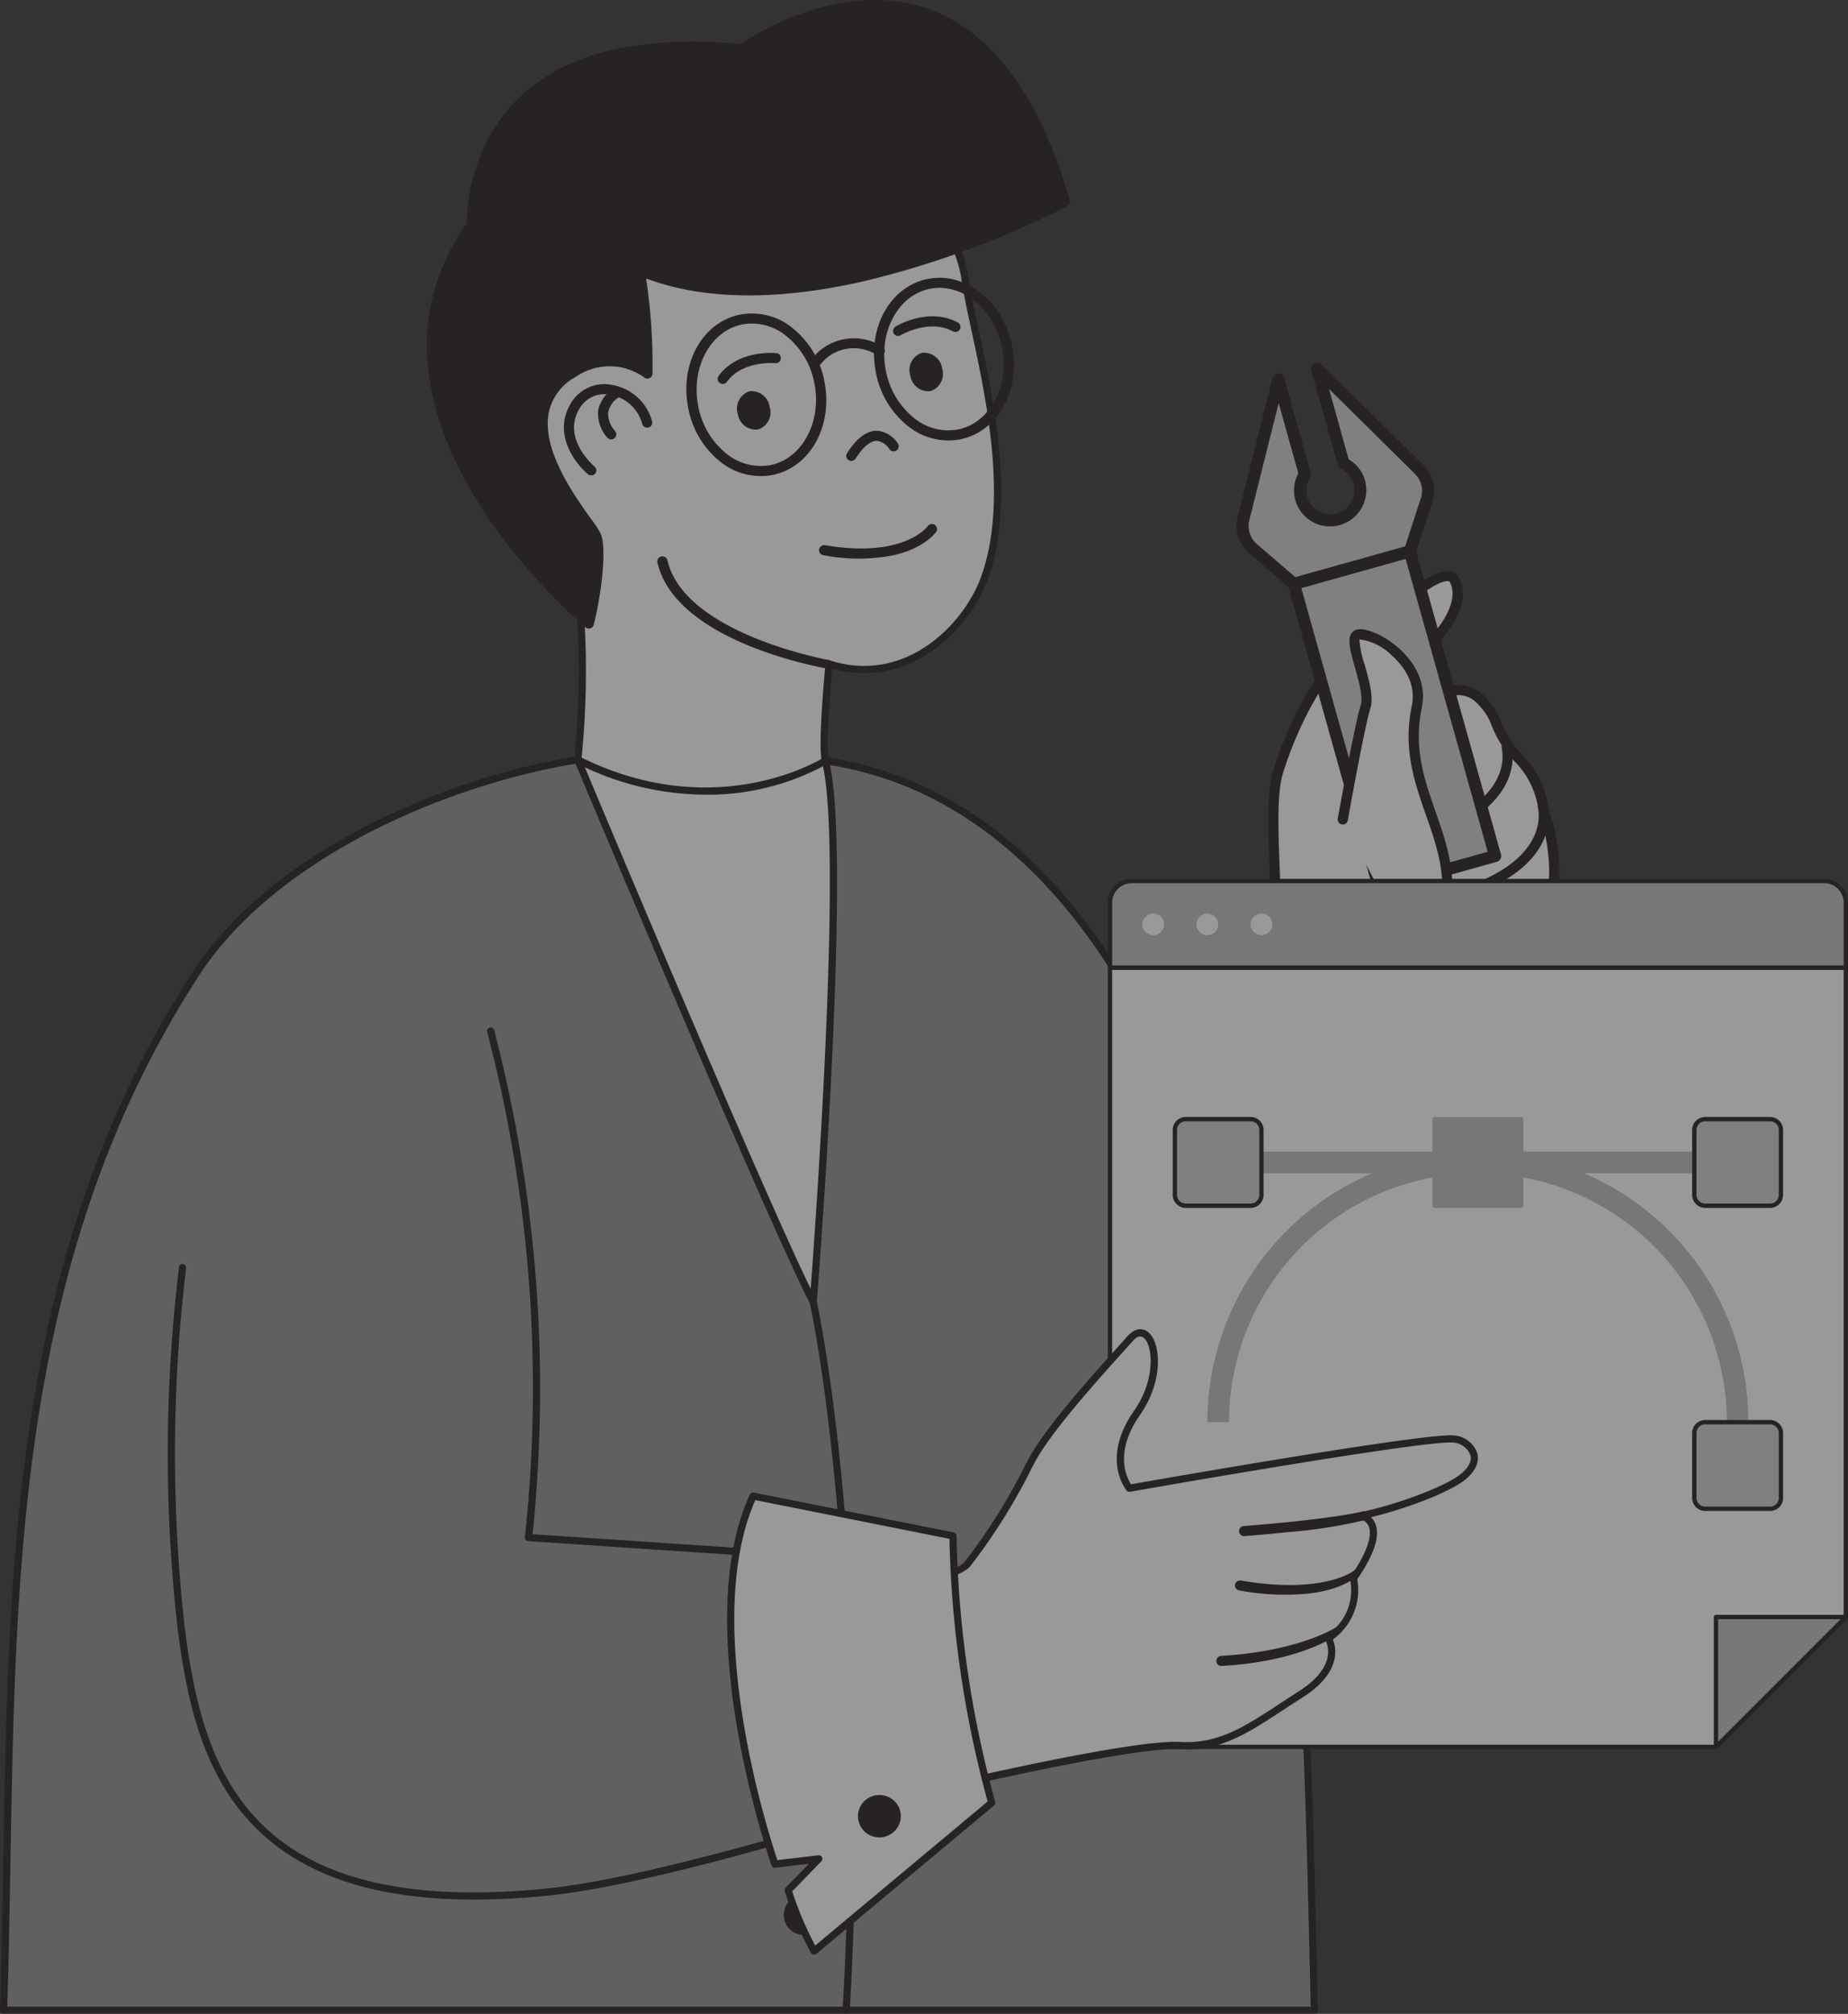 <?xml version="1.0" encoding="UTF-8"?>
<svg xmlns="http://www.w3.org/2000/svg" xmlns:xlink="http://www.w3.org/1999/xlink" width="216.122" height="235.472" viewBox="0 0 216.122 235.472">
  <rect x="0" y="0" width="216.122" height="235.472" fill="#333333" stroke="none"/>
  <defs>
    <clipPath id="clip-path">
      <rect id="長方形_235" data-name="長方形 235" width="216.121" height="235.472" fill="none"></rect>
    </clipPath>
  </defs>
  <g id="pro_top-07" transform="translate(0 0)" opacity="0.5">
    <g id="グループ_48" data-name="グループ 48" transform="translate(0 0)" clip-path="url(#clip-path)">
      <path id="パス_1440" data-name="パス 1440" d="M65.4,37.37c-2.879-3.022-2.355-4.869-4.281-6.7s-3.089-1.851-9.012.789a15.232,15.232,0,0,0-6.023,4.6s.936-6.787,4.823-8.869c3.559-1.9,8.705-7.026,7.035-10.6-1-2.153-6.132,2.661-8.521,4.214-6.342,4.143-10.33,12.152-12.156,18.108S39.074,61.836,35.1,73.56L54.218,83.806c3.114-12.63,7.438-15.044,8-21.029.319-3.471-1.578-4.953-.243-5.041,2.141-.134,6.833-2.4,7.425-5.293.55-2.653-.42-7.131-.684-7.8-.756-1.956-.437-4.244-3.316-7.274" transform="translate(112.214 51.308)" fill="#fff"></path>
      <path id="パス_1441" data-name="パス 1441" d="M69.277,43.268a10.967,10.967,0,0,0-3-5.847,12.006,12.006,0,0,1-2.5-3.891,7.864,7.864,0,0,0-1.8-2.842,4.344,4.344,0,0,0-2.888-1.452c-1.347-.067-3.06.47-6.791,2.128a17.254,17.254,0,0,0-4.71,3.094c.583-2.074,1.784-5.1,4.038-6.3,3.4-1.826,9.239-7.2,7.3-11.371a1.478,1.478,0,0,0-1.322-.881c-1.536-.08-3.954,1.767-6.078,3.392-.751.579-1.436,1.108-1.981,1.461-7.824,5.1-11.476,15.4-12.4,18.435-.777,2.506-.617,6.808-.428,11.786.269,7.119.6,15.971-1.729,22.842a.6.6,0,0,0,.281.705L54.385,84.772a.634.634,0,0,0,.525.021.61.61,0,0,0,.336-.4A53.123,53.123,0,0,1,60.5,70.857c1.385-2.628,2.481-4.7,2.749-7.585a9.408,9.408,0,0,0-.546-4.063c-.046-.143-.1-.311-.139-.445,2.409-.214,7.2-2.552,7.858-5.755.571-2.775-.4-7.325-.714-8.13a11.243,11.243,0,0,1-.437-1.612m-.013,9.507c-.516,2.527-4.894,4.7-6.888,4.823a1.1,1.1,0,0,0-.877.424c-.29.428-.126.923.084,1.549a8.392,8.392,0,0,1,.483,3.6c-.243,2.644-1.242,4.537-2.619,7.14A54.149,54.149,0,0,0,54.276,83.37L36.269,73.724C38.493,66.731,38.166,58,37.9,50.941c-.185-4.877-.34-9.087.378-11.4.9-2.938,4.432-12.907,11.916-17.793.567-.365,1.284-.911,2.061-1.507,1.671-1.28,4.189-3.211,5.285-3.152a.292.292,0,0,1,.3.2c1.415,3.035-3.068,7.858-6.783,9.843-4.1,2.191-5.079,9.012-5.121,9.3a.6.6,0,0,0,1.083.416,14.793,14.793,0,0,1,5.771-4.4c3.488-1.553,5.121-2.086,6.237-2.027a3.155,3.155,0,0,1,2.12,1.129A6.664,6.664,0,0,1,62.691,34a12.854,12.854,0,0,0,2.72,4.227,9.831,9.831,0,0,1,2.7,5.306,12.606,12.606,0,0,0,.491,1.776c.239.625,1.171,4.97.659,7.471" transform="translate(111.766 50.858)" fill="#1a1311"></path>
      <path id="パス_1442" data-name="パス 1442" d="M52.111,20.693a.592.592,0,0,0-.416.722c.055.206,1.251,5.029-6.355,8.42-2.464,1.1-4.218,1.213-4.953.327-.856-1.037-.382-3.559,1.028-5.5.416-.575,1.918-2.405,3.534-1.792a.61.61,0,0,0,.768-.344.592.592,0,0,0-.344-.76c-1.645-.617-3.475.214-4.924,2.212-1.524,2.09-2.384,5.234-.982,6.93a2.929,2.929,0,0,0,2.225,1.012,9.293,9.293,0,0,0,4.134-1.007c8.584-3.828,7.081-9.57,7.014-9.805a.59.59,0,0,0-.73-.411" transform="translate(123.929 66.091)" fill="#1a1311"></path>
      <path id="パス_1443" data-name="パス 1443" d="M54.212,22.342a.6.6,0,0,0-.42.722c.055.2,1.255,5.029-6.355,8.424-3.01,1.335-5.112,1.578-6.086.688-1.31-1.192-.558-4.365-.159-5.49a.594.594,0,0,0-1.121-.395c-.071.193-1.679,4.785.47,6.749a3.428,3.428,0,0,0,2.2.839,11.992,11.992,0,0,0,5.18-1.318c8.584-3.828,7.081-9.57,7.014-9.809a.592.592,0,0,0-.726-.411" transform="translate(126.063 71.369)" fill="#1a1311"></path>
      <rect id="長方形_232" data-name="長方形 232" width="14.09" height="36.994" transform="translate(151.314 68.266) rotate(-15.655)" fill="#cccdcd"></rect>
      <path id="パス_1444" data-name="パス 1444" d="M60.746,51.861a.709.709,0,0,1-.424.332L46.752,56a.7.7,0,0,1-.537-.063.688.688,0,0,1-.336-.428L35.906,19.88a.727.727,0,0,1,.487-.869l13.566-3.794a.7.7,0,0,1,.869.491l9.977,35.619a.686.686,0,0,1-.059.533m-13.7,2.586,12.206-3.421-9.6-34.259L37.455,20.178Z" transform="translate(114.731 48.57)" fill="#1a1311"></path>
      <path id="パス_1445" data-name="パス 1445" d="M43.334,10.271l3.1,11.077a3.5,3.5,0,0,1,1.83,2.174,3.524,3.524,0,1,1-6.787,1.9,3.483,3.483,0,0,1,.432-2.808l-3.1-11.077L34.725,27.787a3.534,3.534,0,0,0,1.125,3.534l4.772,4.1,13.566-3.8,1.952-5.977a3.526,3.526,0,0,0-.881-3.606Z" transform="translate(110.695 32.839)" fill="#cccdcd"></path>
      <path id="パス_1446" data-name="パス 1446" d="M55.343,32.509a.685.685,0,0,1-.424.332l-13.566,3.8a.688.688,0,0,1-.651-.147l-4.768-4.1a4.192,4.192,0,0,1-1.352-4.239L38.662,11.9a.734.734,0,0,1,.676-.537.707.707,0,0,1,.688.52l3.1,11.077a.919.919,0,0,1-.08.567,2.806,2.806,0,1,0,5.075.718,2.769,2.769,0,0,0-1.461-1.734.665.665,0,0,1-.365-.441L43.191,11a.724.724,0,0,1,.323-.793.7.7,0,0,1,.856.1L56.3,22.074A4.217,4.217,0,0,1,57.349,26.4L55.4,32.383a.688.688,0,0,1-.059.126m-14.011,2.67,12.844-3.6,1.83-5.616a2.783,2.783,0,0,0-.705-2.879l-10.032-9.91,2.3,8.235a4.124,4.124,0,0,1,1.91,2.464,4.24,4.24,0,0,1-2.93,5.209,4.2,4.2,0,0,1-4.865-6.028l-2.3-8.231L35.951,28.5a2.814,2.814,0,0,0,.9,2.829Z" transform="translate(110.158 32.302)" fill="#1a1311"></path>
      <path id="パス_1447" data-name="パス 1447" d="M46.064,26.182c1.158-5.528-5.776-9.092-6.98-8.437s1.708,6.2,1,8.386-2.674,13.218-2.674,13.218l9.18,17.663c8.206-13.47-2.972-19.178-.529-30.83" transform="translate(119.625 56.489)" fill="#fff"></path>
      <path id="パス_1448" data-name="パス 1448" d="M47.1,26.746c.839-4-2.166-6.691-3.5-7.656-1.482-1.079-3.446-1.91-4.353-1.415-1.016.562-.571,2.153.05,4.353.432,1.54.965,3.454.672,4.365-.709,2.2-2.607,12.844-2.691,13.293a.595.595,0,0,0,1.171.206c.017-.109,1.964-11.014,2.653-13.138.4-1.247-.139-3.177-.663-5.037a11.315,11.315,0,0,1-.625-3.005,6.452,6.452,0,0,1,3.744,1.847c1.146,1,2.972,3.094,2.38,5.944-1.054,5,.323,8.936,1.654,12.743,1.851,5.276,3.6,10.263-1.058,17.9a.59.59,0,0,0,.2.814.675.675,0,0,0,.273.08.585.585,0,0,0,.541-.281c4.94-8.114,3.022-13.6,1.171-18.9C47.438,35.2,46.116,31.427,47.1,26.746" transform="translate(119.17 56.046)" fill="#1a1311"></path>
      <path id="パス_1449" data-name="パス 1449" d="M67.419,79.235S61.635,47.545,39.867,24.274L16.7,101.813A208.03,208.03,0,0,0,55.108,120.32c15.556,5.465,36.115,11.069,51.465-21.046C112.256,87.387,117,57.7,117,57.7,102.367,56.959,90.32,46.823,90.32,46.823Z" transform="translate(53.388 77.613)" fill="#8d8e8e"></path>
      <path id="パス_1450" data-name="パス 1450" d="M75.048,125.22c-6.674,0-13.377-1.943-19.757-4.181a210.351,210.351,0,0,1-38.5-18.553.413.413,0,0,1-.176-.47l23.17-77.539a.414.414,0,0,1,.3-.29.43.43,0,0,1,.407.122c19.489,20.836,26.276,48.72,27.46,54.214L90.3,46.9a.424.424,0,0,1,.29-.176.452.452,0,0,1,.319.1c.126.1,12.118,10.057,26.435,10.779a.419.419,0,0,1,.395.483c-.046.3-4.819,29.886-10.464,41.689C97.84,119.5,86.495,125.22,75.048,125.22M17.51,101.949a210.126,210.126,0,0,0,38.058,18.292c13.117,4.617,35.091,12.336,50.948-20.828,5.2-10.892,9.683-37.2,10.317-41-13.016-.835-24.022-9.02-26.112-10.661L68.085,79.8a.393.393,0,0,1-.437.168.428.428,0,0,1-.323-.336c-.055-.315-5.927-31.351-26.948-54.21Z" transform="translate(53.07 77.292)" fill="#1a1311"></path>
      <path id="パス_1451" data-name="パス 1451" d="M43.657,27.815,31.686,51.9c8.789,17.973,36.165,18.75,36.165,18.75L71.6,41.138C52.938,38.56,43.657,27.815,43.657,27.815" transform="translate(101.314 88.935)" fill="#fff"></path>
      <path id="パス_1452" data-name="パス 1452" d="M68.172,71.383H68.16c-.277-.008-27.732-.991-36.53-18.981a.418.418,0,0,1,0-.374L43.6,27.948a.418.418,0,0,1,.693-.088c.1.109,9.415,10.657,27.69,13.184a.416.416,0,0,1,.361.466L68.588,71.017a.417.417,0,0,1-.416.365m-35.7-19.165C40.587,68.436,64.5,70.342,67.8,70.526l3.656-28.715c-16.164-2.351-25.352-10.88-27.371-12.949Z" transform="translate(100.992 88.618)" fill="#1a1311"></path>
      <path id="パス_1453" data-name="パス 1453" d="M96.2,21.995c-8.684-1.247-20.387-1.5-28.95-.122-16.177,2.611-35.833,11.421-44.648,25C-1.734,84.335,1.447,126.318.1,168.091H153.4c-1.142-47.88-1.238-69.283-16.471-107.979C130.875,44.736,117.754,25.093,96.2,21.995" transform="translate(0.32 66.964)" fill="#8d8e8e"></path>
      <path id="パス_1454" data-name="パス 1454" d="M153.719,168.82H.416a.419.419,0,0,1-.3-.126.431.431,0,0,1-.113-.3c.189-5.893.29-11.883.39-17.675C.982,115.575,1.6,79.238,22.57,46.96,31.552,33.121,51.612,24.336,67.5,21.771c7.946-1.276,19.631-1.23,29.08.122,24.824,3.568,36.979,28.026,41.055,38.377,14.834,37.685,15.325,58.516,16.4,104.168l.092,3.958a.386.386,0,0,1-.118.3.409.409,0,0,1-.3.122M.852,167.984H153.286l-.08-3.526c-1.079-45.546-1.57-66.332-16.349-103.878-4.021-10.212-16.009-34.348-40.4-37.857-9.364-1.343-20.949-1.394-28.824-.126-15.7,2.539-35.514,11.195-44.358,24.819C2.439,79.494,1.822,115.705,1.23,150.729c-.1,5.654-.2,11.5-.378,17.256" transform="translate(0 66.65)" fill="#1a1311"></path>
      <path id="パス_1455" data-name="パス 1455" d="M26.837,119.826h-.025a.418.418,0,0,1-.395-.441c2.879-52.124-3.778-82.4-3.849-82.7a.428.428,0,0,1,.319-.5.41.41,0,0,1,.5.315c.063.306,6.749,30.679,3.866,82.933a.419.419,0,0,1-.42.395" transform="translate(72.131 115.644)" fill="#1a1311"></path>
      <path id="パス_1456" data-name="パス 1456" d="M16.1,22.325s22.473,53.647,27.539,63.4c0,0,4.185-52.9,1.41-63.276,0,0-18.347-3.618-28.95-.122" transform="translate(51.472 66.512)" fill="#fff"></path>
      <path id="パス_1457" data-name="パス 1457" d="M43.962,86.476a.417.417,0,0,1-.378-.227c-5.016-9.658-27.329-62.9-27.552-63.432a.417.417,0,0,1,0-.34.431.431,0,0,1,.248-.222c10.582-3.488,28.408-.042,29.164.109a.4.4,0,0,1,.323.3c2.766,10.326-1.226,61.257-1.4,63.423a.42.42,0,0,1-.332.378.246.246,0,0,1-.08.008M16.985,22.914c2.036,4.861,20.907,49.786,26.67,61.6.651-8.638,3.715-51.649,1.377-61.375-2.237-.416-18.313-3.207-28.047-.227" transform="translate(51.152 66.183)" fill="#1a1311"></path>
      <path id="パス_1458" data-name="パス 1458" d="M24.177,57.439a2.323,2.323,0,1,1,2.346-2.325,2.341,2.341,0,0,1-2.346,2.325" transform="translate(69.787 168.797)" fill="#1a1311"></path>
      <path id="パス_1459" data-name="パス 1459" d="M101.8,118.076H33.461a2.535,2.535,0,0,1-2.535-2.531V26.954h86.06V102.89L101.8,118.076" transform="translate(98.884 86.182)" fill="#fff"></path>
      <path id="パス_1460" data-name="パス 1460" d="M101.987,118.52H33.649a2.784,2.784,0,0,1-2.783-2.783V27.146a.249.249,0,0,1,.248-.252h86.06a.25.25,0,0,1,.252.252v75.936a.251.251,0,0,1-.076.181l-15.186,15.186a.247.247,0,0,1-.176.071M31.37,27.4v88.335a2.284,2.284,0,0,0,2.279,2.279h68.238l15.039-15.039V27.4Z" transform="translate(98.692 85.99)" fill="#1a1311"></path>
      <path id="パス_1461" data-name="パス 1461" d="M116.986,34.666H30.926V27.073a2.531,2.531,0,0,1,2.531-2.531h80.994a2.532,2.532,0,0,1,2.535,2.531Z" transform="translate(98.884 78.47)" fill="#bcbcbd"></path>
      <path id="パス_1462" data-name="パス 1462" d="M117.174,35.114H31.114a.25.25,0,0,1-.248-.256V27.265a2.786,2.786,0,0,1,2.783-2.783h80.994a2.786,2.786,0,0,1,2.783,2.783v7.593a.251.251,0,0,1-.252.256m-85.8-.508h85.556V27.265a2.285,2.285,0,0,0-2.283-2.279H33.649a2.284,2.284,0,0,0-2.279,2.279Z" transform="translate(98.692 78.278)" fill="#1a1311"></path>
      <path id="パス_1463" data-name="パス 1463" d="M34.362,26.71a1.266,1.266,0,1,1-1.268-1.263,1.266,1.266,0,0,1,1.268,1.263" transform="translate(101.777 81.363)" fill="#fff"></path>
      <path id="パス_1464" data-name="パス 1464" d="M35.873,26.71a1.268,1.268,0,1,1-1.268-1.263,1.266,1.266,0,0,1,1.268,1.263" transform="translate(106.596 81.363)" fill="#fff"></path>
      <path id="パス_1465" data-name="パス 1465" d="M37.377,26.71a1.266,1.266,0,1,1-1.268-1.263,1.269,1.269,0,0,1,1.268,1.263" transform="translate(111.418 81.363)" fill="#fff"></path>
      <path id="パス_1466" data-name="パス 1466" d="M63,45.045H47.811V60.232Z" transform="translate(152.872 144.027)" fill="#bcbcbd"></path>
      <path id="パス_1467" data-name="パス 1467" d="M48,60.678a.218.218,0,0,1-.1-.021.255.255,0,0,1-.151-.231V45.24A.253.253,0,0,1,48,44.984H63.189a.249.249,0,0,1,.231.159.253.253,0,0,1-.055.273L48.179,60.607a.255.255,0,0,1-.176.071m.252-15.186V59.818L62.576,45.492Z" transform="translate(152.681 143.832)" fill="#1a1311"></path>
      <path id="パス_1468" data-name="パス 1468" d="M96.916,63.72H94.385a29.107,29.107,0,1,0-58.214,0H33.64a31.638,31.638,0,1,1,63.276,0" transform="translate(107.562 102.572)" fill="#bcbcbd"></path>
      <rect id="長方形_233" data-name="長方形 233" width="10.124" height="10.124" transform="translate(167.78 130.855)" fill="#bcbcbd"></rect>
      <path id="パス_1469" data-name="パス 1469" d="M50.291,41.747H40.167a.257.257,0,0,1-.256-.256V31.367a.254.254,0,0,1,.256-.252H50.291a.249.249,0,0,1,.248.252V41.491a.253.253,0,0,1-.248.256m-9.877-.508h9.621V31.623H40.415Z" transform="translate(127.613 99.486)" fill="#bcbcbd"></path>
      <rect id="長方形_234" data-name="長方形 234" width="50.621" height="2.531" transform="translate(147.527 134.654)" fill="#bcbcbd"></rect>
      <path id="パス_1470" data-name="パス 1470" d="M41.593,41.3H34a1.262,1.262,0,0,1-1.263-1.263V32.444A1.263,1.263,0,0,1,34,31.176h7.593a1.266,1.266,0,0,1,1.268,1.268v7.593A1.266,1.266,0,0,1,41.593,41.3" transform="translate(104.671 99.681)" fill="#cccdcd"></path>
      <path id="パス_1471" data-name="パス 1471" d="M41.788,41.747H34.194a1.519,1.519,0,0,1-1.519-1.519V32.634a1.522,1.522,0,0,1,1.519-1.519h7.593A1.521,1.521,0,0,1,43.3,32.634v7.593a1.518,1.518,0,0,1-1.515,1.519M34.194,31.623a1.013,1.013,0,0,0-1.016,1.012v7.593a1.013,1.013,0,0,0,1.016,1.012h7.593A1.015,1.015,0,0,0,42.8,40.228V32.634a1.015,1.015,0,0,0-1.012-1.012Z" transform="translate(104.476 99.486)" fill="#1a1311"></path>
      <path id="パス_1472" data-name="パス 1472" d="M56.068,41.3h-7.6a1.265,1.265,0,0,1-1.263-1.263V32.444a1.266,1.266,0,0,1,1.263-1.268h7.6a1.266,1.266,0,0,1,1.263,1.268v7.593A1.265,1.265,0,0,1,56.068,41.3" transform="translate(150.941 99.681)" fill="#cccdcd"></path>
      <path id="パス_1473" data-name="パス 1473" d="M56.261,41.747h-7.6a1.518,1.518,0,0,1-1.515-1.519V32.634a1.521,1.521,0,0,1,1.515-1.519h7.6a1.521,1.521,0,0,1,1.515,1.519v7.593a1.518,1.518,0,0,1-1.515,1.519m-7.6-10.124a1.012,1.012,0,0,0-1.012,1.012v7.593a1.012,1.012,0,0,0,1.012,1.012h7.6a1.015,1.015,0,0,0,1.012-1.012V32.634a1.015,1.015,0,0,0-1.012-1.012Z" transform="translate(150.752 99.486)" fill="#1a1311"></path>
      <path id="パス_1474" data-name="パス 1474" d="M56.068,49.742h-7.6a1.266,1.266,0,0,1-1.263-1.268V40.881a1.265,1.265,0,0,1,1.263-1.263h7.6a1.265,1.265,0,0,1,1.263,1.263v7.593a1.266,1.266,0,0,1-1.263,1.268" transform="translate(150.941 126.674)" fill="#cccdcd"></path>
      <path id="パス_1475" data-name="パス 1475" d="M56.261,50.189h-7.6a1.521,1.521,0,0,1-1.515-1.519V41.076a1.521,1.521,0,0,1,1.515-1.519h7.6a1.521,1.521,0,0,1,1.515,1.519V48.67a1.521,1.521,0,0,1-1.515,1.519m-7.6-10.124a1.012,1.012,0,0,0-1.012,1.012V48.67a1.012,1.012,0,0,0,1.012,1.012h7.6a1.015,1.015,0,0,0,1.012-1.012V41.076a1.015,1.015,0,0,0-1.012-1.012Z" transform="translate(150.752 126.479)" fill="#1a1311"></path>
      <path id="パス_1476" data-name="パス 1476" d="M110.731,49.546c-3.257-.353-37.894,5.755-37.894,5.755s-2.85-3.454.886-8.8,1.62-11.413-.793-8.7S63.6,47.951,61.424,52.039a71.544,71.544,0,0,1-7.509,12.1c-2.888,3.74-34.9,3.589-34.9,3.589L18.53,98.7c.55-.8,51.255-13.8,60.225-13.306,5.356.294,8.714-2.56,14.057-5.948S96.1,72.837,96.1,72.837a6.705,6.705,0,0,0,2.942-6.993c4.684-6.724.865-7.329.865-7.329,4.076-.818,9.688-2.909,11.652-4.336,3.081-2.229,1.158-4.42-.827-4.634" transform="translate(59.248 118.715)" fill="#fff"></path>
      <path id="パス_1477" data-name="パス 1477" d="M18.85,99.434a.411.411,0,0,1-.42-.428l.487-30.969a.412.412,0,0,1,.416-.407c8.848-.008,32.308-.491,34.57-3.433a67.52,67.52,0,0,0,7.119-11.379l.353-.659c1.914-3.6,7.446-9.751,10.418-13.05.445-.491.835-.923,1.142-1.272.781-.873,1.671-1.049,2.4-.479,1.5,1.179,1.88,5.654-.949,9.7-3.052,4.365-1.549,7.333-1.045,8.1,3.329-.588,32.715-5.729,37.391-5.729.147,0,.269.008.365.017a3.116,3.116,0,0,1,2.741,2.082c.172.646.18,1.939-1.713,3.312C110.266,56.188,105.4,58.06,101.4,59a2.17,2.17,0,0,1,.5.726c.609,1.427-.1,3.618-2.1,6.527a7.14,7.14,0,0,1-2.85,7.047,3.946,3.946,0,0,1,.18,2.338c-.361,1.616-1.629,3.119-3.773,4.474-.785.5-1.528.982-2.237,1.448C87,84.26,83.729,86.426,79.049,86.128c-.16-.008-.336-.013-.52-.013-9.965,0-57.475,12.139-59.4,13.214a.405.405,0,0,1-.277.1m.9-30.964L19.282,98.4c3.769-1.394,20.1-5.427,26.427-6.93,9.9-2.346,27.006-6.2,32.824-6.2.2,0,.39,0,.567.017,4.453.231,7.421-1.717,11.564-4.428q1.064-.705,2.246-1.461c4.9-3.094,3.224-5.906,3.152-6.023a.431.431,0,0,1-.055-.319A.424.424,0,0,1,96.2,72.8a6.216,6.216,0,0,0,2.754-6.54.431.431,0,0,1,.067-.336c2.481-3.559,2.393-5.2,2.12-5.851a1.392,1.392,0,0,0-.982-.823.43.43,0,0,1-.348-.411.419.419,0,0,1,.336-.416c3.983-.8,9.57-2.867,11.493-4.26,1.1-.8,1.6-1.658,1.394-2.414A2.3,2.3,0,0,0,111,50.282a3.2,3.2,0,0,0-.323-.017c-3.753,0-25.894,3.732-37.454,5.767a.427.427,0,0,1-.4-.147c-.122-.151-3.005-3.765.865-9.31,2.6-3.715,2.2-7.711,1.121-8.563-.361-.269-.781-.143-1.251.382-.315.353-.7.781-1.142,1.276-2.951,3.274-8.441,9.369-10.309,12.882l-.348.659a68.383,68.383,0,0,1-7.2,11.5c-2.829,3.669-30.024,3.769-34.818,3.757" transform="translate(58.929 118.394)" fill="#1a1311"></path>
      <path id="パス_1478" data-name="パス 1478" d="M48.326,44.072c-.034.029-3.547,2.812-13.218,1.154a.6.6,0,0,0-.693.478.593.593,0,0,0,.487.68,29.259,29.259,0,0,0,7.963.382c4.428-.466,6.007-2.2,6.111-2.3.239-.222.474-.491.252-.73s-.659.118-.9.34" transform="translate(110.018 139.576)" fill="#1a1311"></path>
      <path id="パス_1479" data-name="パス 1479" d="M48.9,42.14c-.029.013-3.45.881-13.826,1.687a.592.592,0,1,0,.1,1.179c1.91-.155,3.585-.311,5.045-.466a56.573,56.573,0,0,0,8.962-1.4.59.59,0,0,0,.39-.739c-.1-.311-.357-.357-.667-.264" transform="translate(110.393 134.604)" fill="#1a1311"></path>
      <path id="パス_1480" data-name="パス 1480" d="M47.705,45.47c-.046.029-4.353,2.728-13.255,3.236a.6.6,0,0,0-.558.63.582.582,0,0,0,.621.55c.747-.046,1.465-.1,2.145-.176,7.816-.823,11.35-3.446,11.526-3.559.273-.185.562-.378.378-.646s-.583-.21-.856-.034" transform="translate(108.36 144.907)" fill="#1a1311"></path>
      <path id="パス_1481" data-name="パス 1481" d="M46.56,87.947a163.193,163.193,0,0,0-4.424-59.226L6.106,56.374a179.928,179.928,0,0,0-.164,42.142C8,114.718,13.065,132.973,48.789,129.4c13.226-1.326,39.456-9.755,39.456-9.755l-1.8-29.029Z" transform="translate(15.247 91.832)" fill="#8d8e8e"></path>
      <path id="パス_1482" data-name="パス 1482" d="M40.491,130.59c-11.652,0-20.118-2.842-25.739-8.609-6.04-6.2-7.853-14.762-8.915-23.1a181.812,181.812,0,0,1,.168-42.247.39.39,0,0,1,.47-.357.414.414,0,0,1,.357.47,181.294,181.294,0,0,0-.16,42.029c2.107,16.605,7.274,34.062,42.39,30.515,12.256-1.226,36.06-8.689,39.057-9.637L86.365,91.323l-39.519-2.64a.413.413,0,0,1-.386-.483,164.3,164.3,0,0,0-4.416-59.054.423.423,0,0,1,.294-.516.437.437,0,0,1,.516.294,166.034,166.034,0,0,1,4.5,58.949l39.439,2.636a.417.417,0,0,1,.39.395l1.8,29.029a.411.411,0,0,1-.294.42c-.26.088-26.423,8.466-39.54,9.78q-4.584.46-8.651.458" transform="translate(14.932 91.515)" fill="#1a1311"></path>
      <path id="パス_1483" data-name="パス 1483" d="M46.373,46.334,23,41.675c-7.186,15.661,2.544,43.04,2.544,43.04L30.67,84.1l-3.576,3.669a39.758,39.758,0,0,0,3.031,7.106L50.9,77.538a124.525,124.525,0,0,1-4.529-31.2" transform="translate(65.086 133.251)" fill="#fff"></path>
      <path id="パス_1484" data-name="パス 1484" d="M30.424,95.617l-.076,0a.432.432,0,0,1-.29-.214,39.622,39.622,0,0,1-3.068-7.207.417.417,0,0,1,.1-.395l2.745-2.816-3.946.474a.448.448,0,0,1-.441-.281c-.1-.273-9.709-27.716-2.535-43.355a.408.408,0,0,1,.466-.231l23.371,4.659a.415.415,0,0,1,.336.411A125.174,125.174,0,0,0,51.6,77.74a.418.418,0,0,1-.13.441L30.7,95.521a.433.433,0,0,1-.273.1m-2.56-7.4a38.428,38.428,0,0,0,2.691,6.33L50.722,77.711A126.437,126.437,0,0,1,46.256,47L23.548,42.473c-6.376,14.473,1.549,39.032,2.586,42.1L30.923,84a.435.435,0,0,1,.424.235.408.408,0,0,1-.076.474Z" transform="translate(64.782 132.927)" fill="#1a1311"></path>
      <path id="パス_1485" data-name="パス 1485" d="M28.716,51.5a2.535,2.535,0,0,0-3.274-1.31A2.466,2.466,0,0,0,24.1,53.439a2.487,2.487,0,0,0,2.569,1.5,2.4,2.4,0,0,0,.709-.189A2.476,2.476,0,0,0,28.716,51.5" transform="translate(76.438 159.882)" fill="#1a1311"></path>
      <path id="パス_1486" data-name="パス 1486" d="M40.48,5.438c-4.265.953-25.4,4.739-26.179,25.231-.109,2.724,6.653,15.95,7.14,19.321a101.3,101.3,0,0,1,.407,24.265c16.429,8.219,28.95.122,28.95.122-.474-2.019.445-11.325.445-11.325,9.129,2.9,16.055-4.269,18.158-10.023,4.067-11.174-1.045-27.359-2.187-34.461C64.935,4.347,50.361,3.238,40.48,5.438" transform="translate(45.722 14.582)" fill="#fff"></path>
      <path id="パス_1487" data-name="パス 1487" d="M37.048,78.653a33.411,33.411,0,0,1-15.069-3.7.418.418,0,0,1-.231-.428,101.453,101.453,0,0,0-.4-24.148c-.218-1.507-1.83-5.276-3.387-8.92-1.964-4.592-3.82-8.924-3.757-10.481.5-13.323,9.247-21.906,25.986-25.508l.525-.118c8-1.78,15.7-.852,20.622,2.481a15.66,15.66,0,0,1,6.615,10.993c.222,1.4.6,3.148,1.041,5.175,1.763,8.135,4.424,20.429,1.121,29.5-2.162,5.918-9.184,12.932-18.179,10.431-.315,3.32-.751,9.213-.4,10.678a.432.432,0,0,1-.181.449,28.765,28.765,0,0,1-14.3,3.6M22.617,74.329c14.666,7.2,26.255,1.179,28.039.155-.357-2.518.453-10.787.491-11.153a.411.411,0,0,1,.189-.311.4.4,0,0,1,.357-.05c8.672,2.762,15.543-4.046,17.633-9.763,3.215-8.844.588-20.991-1.158-29.029-.437-2.04-.818-3.8-1.049-5.222A14.838,14.838,0,0,0,60.86,8.526C56.134,5.315,48.666,4.442,40.888,6.172l-.529.113C24.048,9.8,15.532,18.113,15.036,31.008c-.05,1.364,1.935,6.015,3.694,10.116,1.654,3.866,3.211,7.513,3.446,9.129a103,103,0,0,1,.441,24.076M40.8,5.76h0Z" transform="translate(45.402 14.26)" fill="#1a1311"></path>
      <path id="パス_1488" data-name="パス 1488" d="M59.136.585a31.85,31.85,0,0,0-10.561,4.6,47.1,47.1,0,0,0-14.737.579c-16.9,3.765-17.289,18.4-17.272,20.353C.746,48.5,30.153,73.112,30.455,73.36a.575.575,0,0,0,.512.122l.05-.013a.569.569,0,0,0,.386-.416c.667-2.527,1.616-8.407.86-10.552a10.667,10.667,0,0,0-1.2-1.859c-2.027-2.846-5.8-8.147-4.9-12.462a6.216,6.216,0,0,1,3.177-4.134,6.934,6.934,0,0,1,8,.109.572.572,0,0,0,.6.055.579.579,0,0,0,.336-.516,67.426,67.426,0,0,0-.747-11.132c6.661,2.5,15.115,2.632,25.138.4A107.388,107.388,0,0,0,86.8,24.1a.578.578,0,0,0,.281-.676C80.577.849,68.291-1.451,59.136.585" transform="translate(38.03 -0.003)" fill="#1a1311"></path>
      <path id="パス_1489" data-name="パス 1489" d="M25.485,8.857l-.218.042c-4.319.965-6.93,5.729-5.931,10.859a10.513,10.513,0,0,0,3.576,6.166,7.542,7.542,0,0,0,6.212,1.713l.218-.046c4.323-.961,6.926-5.734,5.935-10.863a10.484,10.484,0,0,0-3.58-6.158,7.5,7.5,0,0,0-6.212-1.713M29.078,26.44l-.176.042a6.356,6.356,0,0,1-5.23-1.469,9.241,9.241,0,0,1-3.165-5.478c-.865-4.424,1.389-8.676,5.02-9.486l.176-.038a6.322,6.322,0,0,1,5.234,1.469,9.276,9.276,0,0,1,3.169,5.469c.856,4.424-1.394,8.684-5.029,9.49" transform="translate(61.146 27.915)" fill="#1a1311"></path>
      <path id="パス_1490" data-name="パス 1490" d="M30.712,7.862l-.218.038c-4.319.965-6.926,5.738-5.931,10.863a10.479,10.479,0,0,0,3.576,6.166,7.547,7.547,0,0,0,6.216,1.713l.21-.042c4.323-.97,6.93-5.738,5.939-10.863-1.007-5.18-5.4-8.714-9.793-7.874m3.593,17.583-.176.038a6.341,6.341,0,0,1-5.234-1.465,9.344,9.344,0,0,1-3.169-5.478c-.852-4.424,1.4-8.68,5.029-9.486l.176-.038c3.753-.714,7.522,2.4,8.4,6.938.86,4.424-1.394,8.684-5.024,9.49" transform="translate(77.863 24.742)" fill="#1a1311"></path>
      <path id="パス_1491" data-name="パス 1491" d="M22.692,12a.585.585,0,0,0,.088.823.611.611,0,0,0,.844-.088A4.963,4.963,0,0,1,30.415,11.4a.564.564,0,0,0,.466.088.55.55,0,0,0,.357-.239.585.585,0,0,0-.147-.814A6.2,6.2,0,0,0,22.692,12" transform="translate(72.141 30.12)" fill="#1a1311"></path>
      <path id="パス_1492" data-name="パス 1492" d="M35.531,14.851c-.025.038-2.762,3.8-12.017,2.229a.6.6,0,0,0-.684.483.588.588,0,0,0,.487.68,21.307,21.307,0,0,0,8.172.017c3.627-.81,4.94-2.623,5.02-2.737a.585.585,0,0,0-.151-.823.6.6,0,0,0-.827.151" transform="translate(72.969 46.669)" fill="#1a1311"></path>
      <path id="パス_1493" data-name="パス 1493" d="M26.861,9.857c-.18-.021-4.516-.411-6.754,2.67a.583.583,0,0,0,.134.819.61.61,0,0,0,.474.1.6.6,0,0,0,.357-.231c1.83-2.523,5.633-2.187,5.671-2.187a.586.586,0,1,0,.118-1.167" transform="translate(63.933 31.431)" fill="#1a1311"></path>
      <path id="パス_1494" data-name="パス 1494" d="M25.177,10a.588.588,0,1,0,.613,1c.029-.017,3.32-1.935,6.069-.428a.623.623,0,0,0,.416.055.548.548,0,0,0,.386-.285.575.575,0,0,0-.227-.8c-3.354-1.843-7.1.357-7.257.453" transform="translate(79.586 28.175)" fill="#1a1311"></path>
      <path id="パス_1495" data-name="パス 1495" d="M26.45,9.986a1.537,1.537,0,0,0-.907,1.948,1.552,1.552,0,0,0,1.662,1.373,1.536,1.536,0,0,0,.9-1.943A1.552,1.552,0,0,0,26.45,9.986" transform="translate(81.496 31.848)" fill="#1a1311"></path>
      <path id="パス_1496" data-name="パス 1496" d="M26.767,9.86a2.113,2.113,0,0,0-1.352,2.649,2.134,2.134,0,0,0,2.372,1.817,2.113,2.113,0,0,0,1.352-2.644A2.142,2.142,0,0,0,26.767,9.86m.76,3.324c-.336.076-.806-.29-.957-.932s.126-1.171.462-1.247.8.294.944.936-.122,1.167-.449,1.242" transform="translate(81.044 31.399)" fill="#1a1311"></path>
      <path id="パス_1497" data-name="パス 1497" d="M21.64,11.057a1.539,1.539,0,0,0-.9,1.948A1.552,1.552,0,0,0,22.4,14.373a1.527,1.527,0,0,0,.9-1.943,1.549,1.549,0,0,0-1.658-1.373" transform="translate(66.129 35.272)" fill="#1a1311"></path>
      <path id="パス_1498" data-name="パス 1498" d="M21.964,10.93a2.124,2.124,0,0,0-1.356,2.653A2.138,2.138,0,0,0,22.976,15.4a2.11,2.11,0,0,0,1.36-2.644,2.143,2.143,0,0,0-2.372-1.826m.751,3.324c-.323.076-.8-.29-.944-.932s.126-1.171.453-1.247.8.3.949.936-.126,1.167-.458,1.242" transform="translate(65.678 34.821)" fill="#1a1311"></path>
      <path id="パス_1499" data-name="パス 1499" d="M27.186,12c-1.217-.021-2.393.865-3.513,2.623a.575.575,0,0,0,.18.806.559.559,0,0,0,.449.084.6.6,0,0,0,.374-.26c.865-1.368,1.734-2.086,2.493-2.078a2.027,2.027,0,0,1,1.436.949.6.6,0,0,0,.814.2.586.586,0,0,0,.206-.81A3.208,3.208,0,0,0,27.186,12" transform="translate(75.391 38.364)" fill="#1a1311"></path>
      <path id="パス_1500" data-name="パス 1500" d="M38.468,27.665c-.176-.034-17.008-3.052-18.977-11.719a.6.6,0,0,0-1.167.26C20.474,25.638,37.843,28.6,38.59,28.723c.084.013.2-1.007-.122-1.058" transform="translate(58.551 49.524)" fill="#1a1311"></path>
      <path id="パス_1501" data-name="パス 1501" d="M21.256,10.768a4.521,4.521,0,0,0-4.81,2.309c-1.981,3.433.5,6.833,2.086,8.147a.586.586,0,0,0,.512.126.548.548,0,0,0,.323-.189.593.593,0,0,0-.076-.835c-.038-.029-3.807-3.219-1.813-6.67a3.344,3.344,0,0,1,3.589-1.725,4.683,4.683,0,0,1,3.8,3.383.591.591,0,0,0,.7.453l.013,0a.587.587,0,0,0,.453-.693,5.848,5.848,0,0,0-4.781-4.3" transform="translate(50.235 34.222)" fill="#1a1311"></path>
      <path id="パス_1502" data-name="パス 1502" d="M18.638,10.884a3.826,3.826,0,0,0-1.956,2.7,4.267,4.267,0,0,0,1.1,3.123.607.607,0,0,0,.571.172.545.545,0,0,0,.264-.143.587.587,0,0,0,.042-.835,3.053,3.053,0,0,1-.8-2.174,2.722,2.722,0,0,1,1.419-1.855.586.586,0,0,0,.176-.814.592.592,0,0,0-.823-.172" transform="translate(53.26 34.484)" fill="#1a1311"></path>
    </g>
  </g>
</svg>
